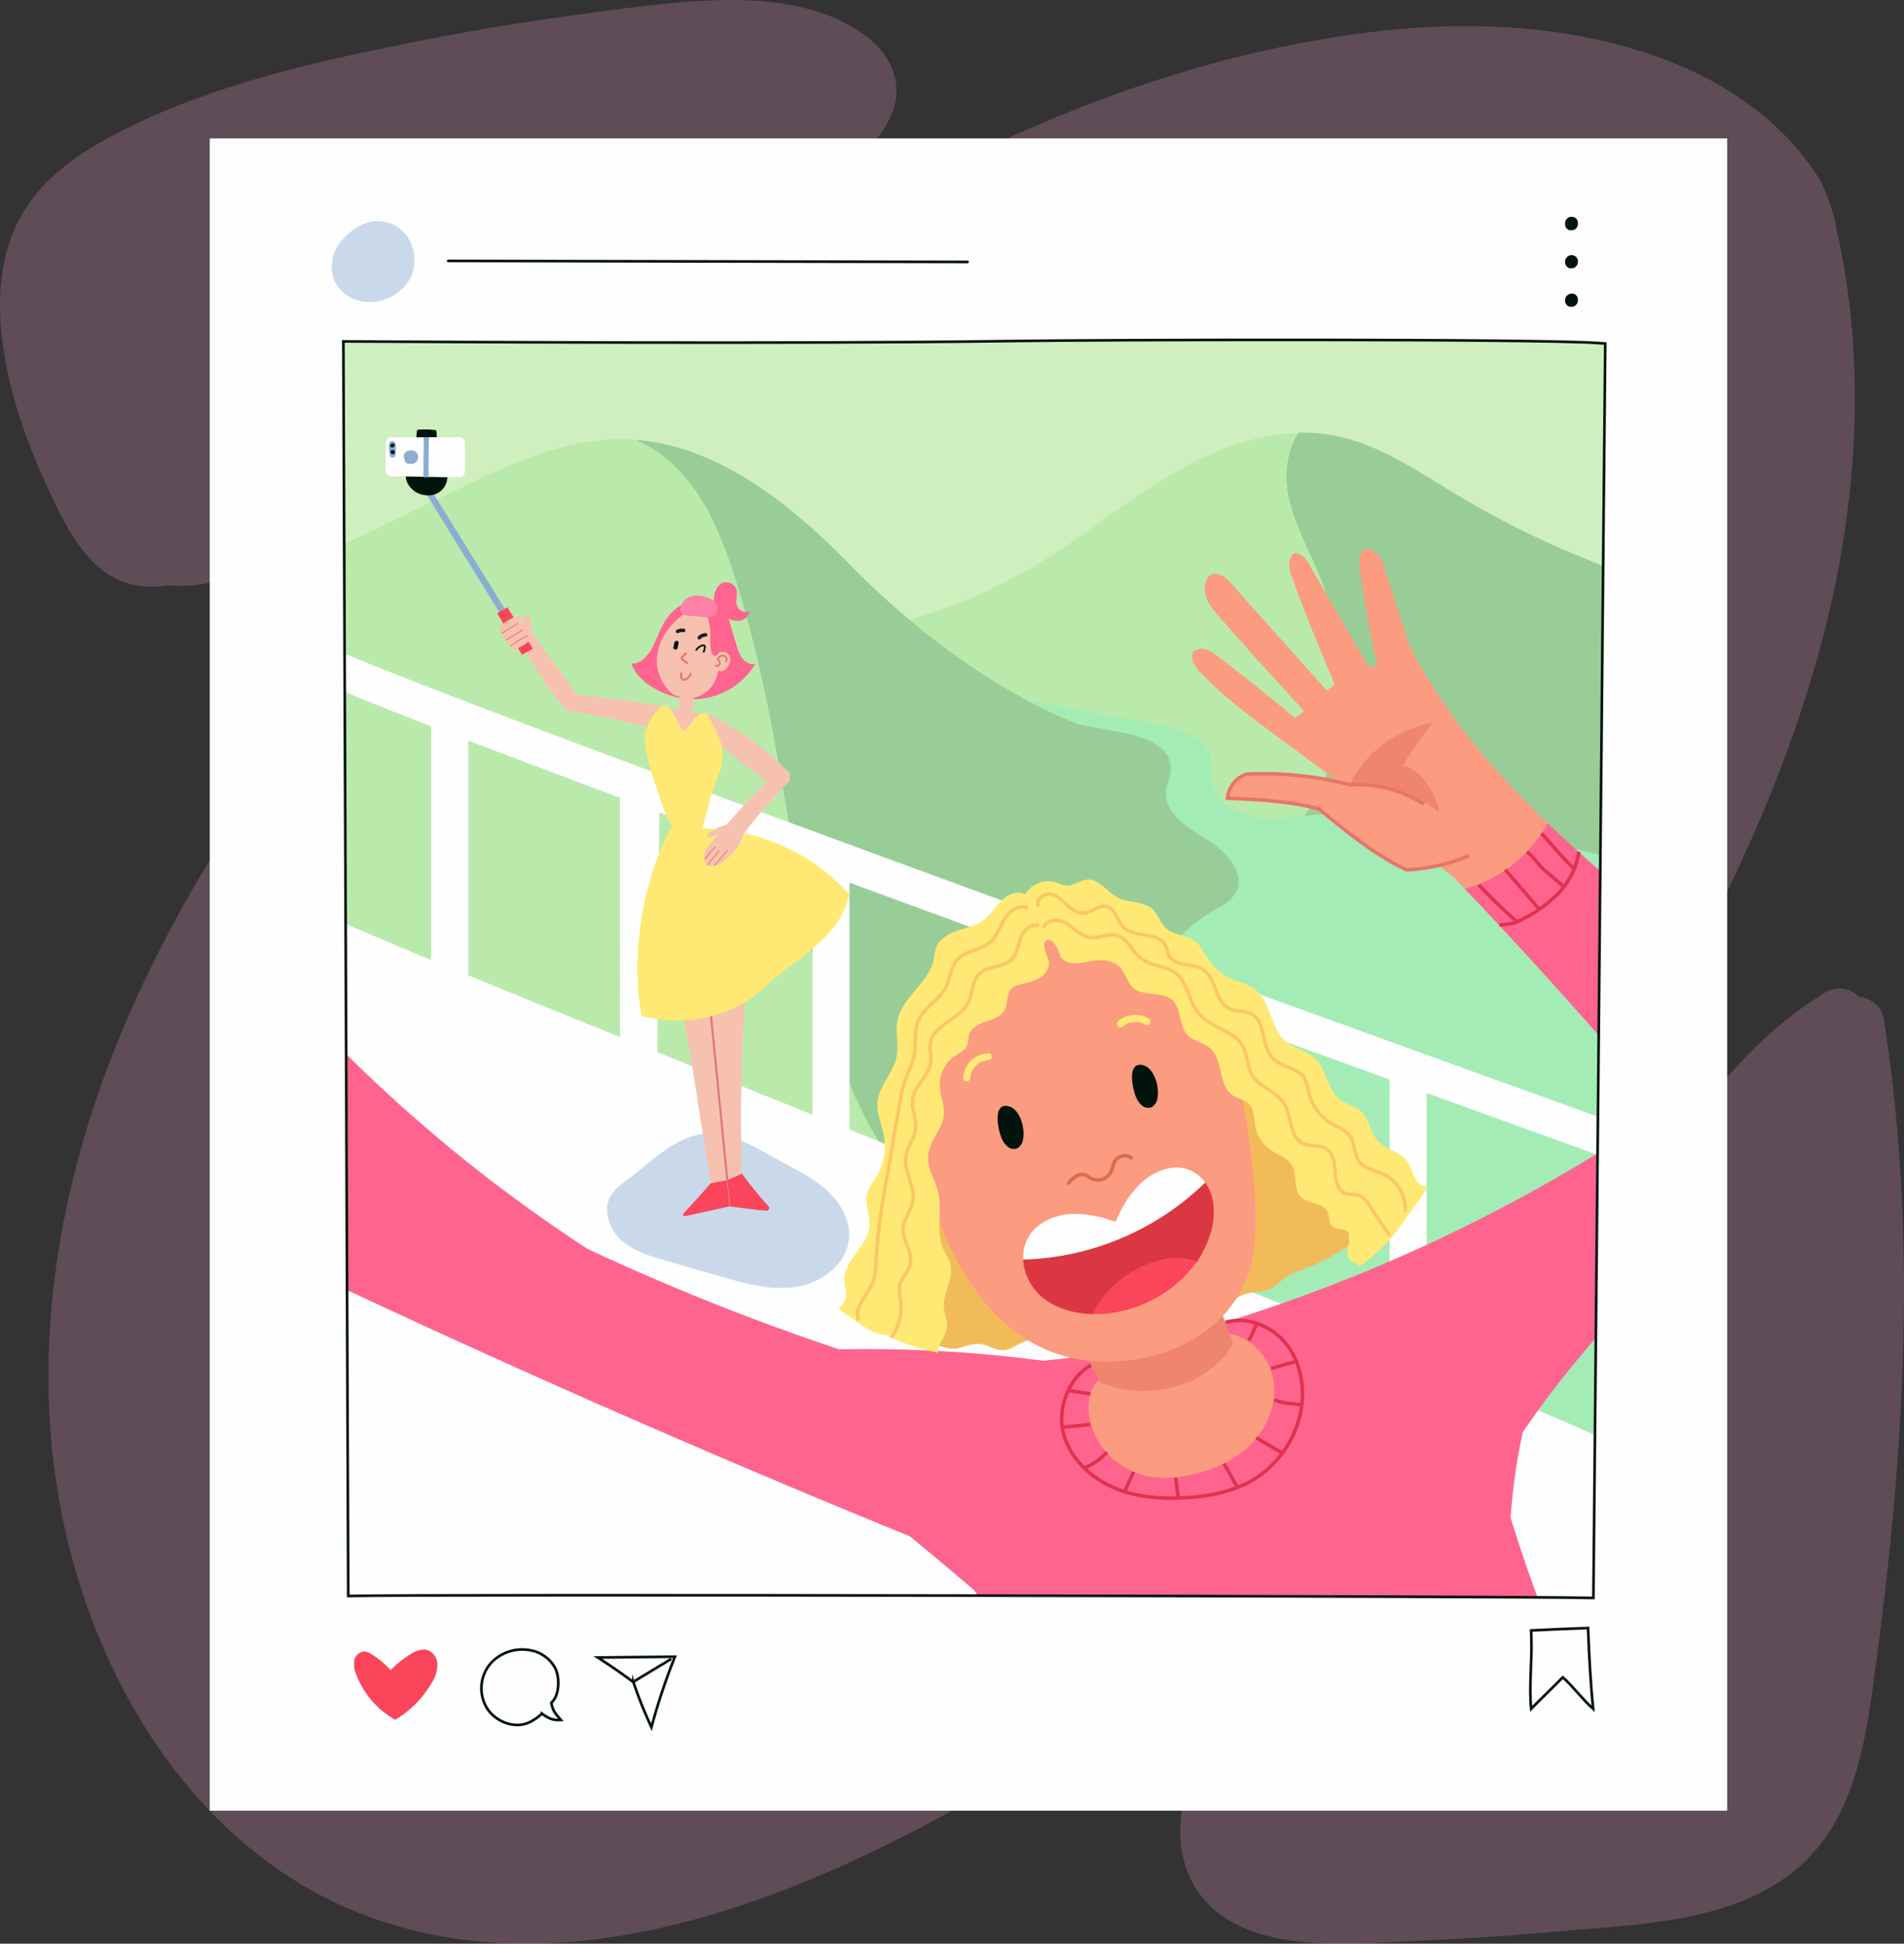 <svg xmlns="http://www.w3.org/2000/svg" xmlns:xlink="http://www.w3.org/1999/xlink" viewBox="0 0 458.88 468.54"><rect x="0" y="0" width="458.88" height="468.54" fill="#333333" stroke="none"/><defs><style>.cls-1,.cls-14,.cls-15,.cls-16,.cls-17,.cls-22,.cls-28,.cls-30,.cls-31,.cls-32,.cls-33,.cls-34{fill:none;}.cls-2{isolation:isolate;}.cls-3{fill:#d18bb1;opacity:0.28;}.cls-4{fill:#fefefe;}.cls-5{clip-path:url(#clip-path);}.cls-6{fill:#b1f2ed;}.cls-7{fill:#56baae;}.cls-8{fill:#8feace;}.cls-9{fill:#6bede0;}.cls-10,.cls-23{fill:#ffe974;}.cls-10{opacity:0.39;mix-blend-mode:soft-light;}.cls-11,.cls-19{fill:#8aadd3;}.cls-11{opacity:0.45;}.cls-12{fill:#ff648f;}.cls-13{fill:#f7c1af;}.cls-14,.cls-15,.cls-22{stroke:#e07868;}.cls-14,.cls-15,.cls-16,.cls-17,.cls-22,.cls-30,.cls-31,.cls-34{stroke-linecap:round;}.cls-14,.cls-15,.cls-16,.cls-17,.cls-22,.cls-27,.cls-28,.cls-30,.cls-31,.cls-32,.cls-33,.cls-34{stroke-miterlimit:10;}.cls-14,.cls-16{stroke-width:0.42px;}.cls-15{stroke-width:0.49px;}.cls-16,.cls-33,.cls-34{stroke:#01140c;}.cls-17{stroke:#1d1d1b;}.cls-17,.cls-27,.cls-28,.cls-30,.cls-32{stroke-width:0.85px;}.cls-18{fill:#fc81a7;}.cls-20{fill:#fa455b;}.cls-21{fill:#01140c;}.cls-22{stroke-width:0.21px;}.cls-24{fill:#f2bb5a;}.cls-25,.cls-27{fill:#fb9b80;}.cls-26{fill:#ef846f;}.cls-27{stroke:#e87469;}.cls-28{stroke:#e0324f;}.cls-29{fill:#db3743;}.cls-30{stroke:#d86c52;}.cls-31{stroke:#ffe974;stroke-width:1.69px;}.cls-32{stroke:#fcc665;}.cls-33,.cls-34{stroke-width:0.64px;}</style><clipPath id="clip-path"><path class="cls-1" d="M384.78,83l2.1.14c-.22,23.28-2.4,252.91-2.86,302-15.77-.41-279.36-.93-300.09-.47C83.79,348.94,82.86,107,82.76,82.66c21,.13,111.44.62,159.55-.07C267.11,82.24,369.67,82,384.78,83Z"></path></clipPath></defs><g class="cls-2"><g id="Layer_2" data-name="Layer 2"><g id="background"><path class="cls-3" d="M442.6,55.22c-.13-3-3.43-11.47-4.32-12.35-9.91-15.72-26.37-25.42-43-30.59-23.06-7.16-47.42-7.23-71-3.73-42.35,6.29-83.48,23.07-120.7,45.66-36.27,22-69.42,50.2-98.68,82.22C75,169.15,47,206.37,29.37,248.63c-16.79,40.18-23.61,85-11.73,128C28.34,415.24,53.14,449,89,462.07c42.67,15.6,89.33.57,128.52-19.28s75.06-47.79,105.09-81.6c22.64-25.48,41.88-54.42,58.86-84.77,26.19-41.48,50.91-86.87,61-136.22C448.11,112.26,448.94,83,442.6,55.22Z"></path><path class="cls-3" d="M454,245.46c-.48-3.07-3.16-4.74-6-5.22a6.68,6.68,0,0,0-8.45-.78c-16.59,10.16-28.5,25.46-39.24,41.37-11.8,17.48-23.41,35-36.15,51.83-12.94,17.1-26.68,33.6-41.05,49.5-13.45,14.88-30.57,29.32-36.95,49-3,9.22-2.32,19.6,4.33,27.06,5.46,6.14,13.57,8.65,21.47,9.66,9.71,1.25,19.66.46,29.4,0q17-.76,33.93-2.28c19.05-1.71,41.56-2,57.15-14.6,15.17-12.25,17.41-32.79,19.8-50.81C459.11,348.84,462.09,296.87,454,245.46Z"></path><path class="cls-3" d="M208.6,8.6c-9-6.72-21-8.57-32-8.6C164.41,0,152.1,1.81,140,3.43Q120.12,6.09,100.4,10c-24.16,4.82-48.89,10.29-71,21.5-9.46,4.79-19,11-24.27,20.5C-.5,62-.79,73.64.92,84.72c1.79,11.59,5.9,22.89,10.86,33.48,4.37,9.32,9.9,21,21.15,22.92a24.09,24.09,0,0,0,7.58,0c17.11,1.64,33.77-11.83,47.1-22q29.77-22.67,61.67-42.34C169.12,64.59,192,54.53,208.06,37.15c3.29-3.56,6.68-7.52,7.7-12.4C217.11,18.2,213.7,12.42,208.6,8.6Z"></path><rect class="cls-4" x="50.55" y="33.36" width="365.71" height="403.11"></rect></g><g id="Objects"><g class="cls-5"><path class="cls-6" d="M149.58,105.89c21.64,0,40.24,14.91,55.36,30.37,4.31,4.42,8.57,9,12.93,13.46A128.68,128.68,0,0,0,251,135.44c11.16-6.83,21.24-15.34,32.59-21.85s24.57-11,37.46-8.71c11.07,2,20.61,8.66,30.25,14.45a222.57,222.57,0,0,0,35.62,17.2V82.3H82.76v49L110,118.16C122.52,112.08,135.63,105.86,149.58,105.89Z"></path><path class="cls-7" d="M351.26,119.33c-9.64-5.79-19.18-12.48-30.25-14.45a39.88,39.88,0,0,0-8.15-.57c-2.65,4.1-3.38,9.66-2.5,14.6,1.25,7.09,5,13.44,7.7,20.11a70.61,70.61,0,0,1,4.84,32.62c-.82,9.17-3.57,18.35-9.15,25.67-6.48,8.48-16.19,13.82-25.81,18.45-6.29,3-12.77,5.89-19.67,7-17,2.63-34-6.1-46.77-17.6A80.1,80.1,0,0,1,206.09,187c-9.35-15.56-10.59-36.31-2.57-52.15-14.86-14.93-33-28.9-53.94-28.93-14,0-27.06,6.19-39.62,12.27l-27.2,13.17,1.17,253.39,303,8.8-.06-257A222.57,222.57,0,0,1,351.26,119.33Z"></path><path class="cls-8" d="M206.09,187a80.1,80.1,0,0,0,15.41,18.15c12.81,11.5,29.75,20.23,46.77,17.6,6.9-1.07,13.38-3.94,19.67-7,9.62-4.63,19.33-10,25.81-18.45,5.58-7.32,8.33-16.5,9.15-25.67A70.61,70.61,0,0,0,318.06,139c-2.69-6.67-6.45-13-7.7-20.11-.88-4.94-.15-10.5,2.5-14.6-10.21.28-20.35,4.14-29.31,9.28-11.35,6.51-21.43,15-32.59,21.85a128.68,128.68,0,0,1-33.09,14.28c-4.36-4.47-8.62-9-12.93-13.46l-1.42-1.44C195.5,150.66,196.74,171.41,206.09,187Z"></path><path class="cls-8" d="M227.62,292.72c-19.72-14.87-27.48-40.56-32.25-64.77-5.86-29.79-9-60.24-18.35-89.14-2.78-8.61-6.21-17.23-12.13-24.08a33.48,33.48,0,0,0-11.51-8.68c-1.26-.1-2.52-.16-3.8-.16-14,0-27.06,6.19-39.62,12.27l-45.83,22.2v54.11l2.48,39.27,177,110.31L277,310.18a100.14,100.14,0,0,1-26.23-5.81C242.59,301.5,234.55,297.94,227.62,292.72Z"></path><path class="cls-7" d="M307.11,224.52V207.21l-22.22-17L284,178.44l-23.83-3.76c-20.16-7.85-40.08-23-55.19-38.42-14.23-14.55-31.54-28.57-51.56-30.21a33.48,33.48,0,0,1,11.51,8.68c5.92,6.85,9.35,15.47,12.13,24.08,9.32,28.9,12.49,59.35,18.35,89.14,4.77,24.21,12.53,49.9,32.25,64.77,6.93,5.22,15,8.78,23.17,11.65A100.14,100.14,0,0,0,277,310.18L295,292Z"></path><path class="cls-9" d="M258.4,173.88A15.76,15.76,0,0,0,262,175l8.83,1.67c5.08,1,11.42,3.37,11.35,8.53,0,1.85-1,3.57-1.13,5.41-.5,5.38,5.17,9,9.81,11.75,5.37,3.22,11.09,9.87,5.11,15a11,11,0,0,1-2.09,1.36,41.16,41.16,0,0,0-11.28,63.77c3.56,4,8,7.43,10.08,12.36,1.1,2.65,1.43,5.54,2.31,8.27,2.37,7.31,8.48,12.83,15.06,16.81s13.82,6.77,20.38,10.78c7.5,4.58,14,10.68,21.52,15.2,26,15.61,59.89,10.11,88,21.31a308.36,308.36,0,0,0,13.59-71.58c.54-7.89.76-16-1.49-23.55-3.84-12.88-14.18-22.56-23.05-32.67-5.23-6-10.09-12.29-15.91-17.67a70.68,70.68,0,0,0-45.84-18.58c-8.79-.2-17.75,1.23-26.27-.93-6.34-1.6-12.19-5.15-18.7-5.83-5.74-.6-11.51,1.11-17.28.86s-12.26-3.54-12.9-9.28c-.17-1.5.08-3-.15-4.53-.89-5.76-7.88-8-13.63-9-16.43-2.9-14.39-2.79-30.82-5.69Z"></path><rect class="cls-10" x="82.76" y="82.3" width="304.12" height="271.44"></rect><path class="cls-4" d="M404,355.33c-17.36-12-308.67-125.43-327.13-135.7V390L404,392.43Z"></path><path class="cls-4" d="M404,276S95.34,165,76.87,154.74v9.18c2.85,1.59,12.6,5.57,27.05,11.17v71.36h8.92V178.52c10.58,4,23,8.72,36.6,13.8v68h8.92l.53-64.49c11.69,4.34,24.11,8.94,36.92,13.66v66.78h8.92v-63.5c44.39,16.33,92.4,33.78,130.18,47.46v69.18h8.91V263.48c35.65,12.9,60.19,21.73,60.19,21.73Z"></path><path class="cls-11" d="M150.74,284.74a12.35,12.35,0,0,0-3.47,3.36c-2.08,3.42-.52,8.11,2.44,10.81s7,3.89,10.82,5l13.32,3.84c5.91,1.7,12.06,3.42,18.13,2.44s12.05-5.45,12.63-11.56c.42-4.45-2.07-8.76-5.39-11.76s-7.43-4.95-11.35-7.1c-4.35-2.38-8.63-5.07-13.46-6.17C164.71,271.39,157.91,279.49,150.74,284.74Z"></path><path class="cls-12" d="M178.07,157.2c-.24-.58-.42-1.2-.6-1.8-.48-1.63-1-3.25-1.45-4.88a7,7,0,0,0-1.09-2.49,7.27,7.27,0,0,0-2-1.6,14.13,14.13,0,0,0-2.41-1.25,7.81,7.81,0,0,0-6.26.66,11.47,11.47,0,0,0-4.41,4.62c-1.6,2.9-2.33,6.45-4.93,8.51a4.14,4.14,0,0,1-1.92.92,2.75,2.75,0,0,1-.86,0c.92,2.73,3.32,4.82,5.88,6.23a19.82,19.82,0,0,0,5.68,2.1A17.49,17.49,0,0,0,182,160.08a3.32,3.32,0,0,1-2.94-1.21A6.22,6.22,0,0,1,178.07,157.2Z"></path><path class="cls-13" d="M160.79,170.57a1.79,1.79,0,0,0-.76-.07,1.44,1.44,0,0,0-.74.57c-1.32,1.67-1.38,4-1.31,6.1a16.12,16.12,0,0,0,.82,5.26,6.14,6.14,0,0,0,3.58,3.74c2.88,1,6.06-1.25,7.21-4.06s.79-6,.27-9a1.55,1.55,0,0,0-.32-.84,1.59,1.59,0,0,0-.9-.35C166,171.52,163.41,171.2,160.79,170.57Z"></path><path class="cls-13" d="M164,166.14c-.22,1.5-.37,3-.44,4.51a4.38,4.38,0,0,0,.07,1.2,1.48,1.48,0,0,0,.68,1,2.24,2.24,0,0,0,1.06.17,1.7,1.7,0,0,0,.81-.16,1.67,1.67,0,0,0,.62-1.26q.44-2.79.64-5.61"></path><path class="cls-13" d="M161.72,167c.92.92,4.46,1.82,6.76.8,4.8-2.12,4.82-6.94,5.16-9.58.4-3.17-.06-8.4-3.08-10.48s-6.8.7-8.8,2.86C160.26,152.25,154.8,160.05,161.72,167Z"></path><path class="cls-13" d="M172.71,161.34a1.46,1.46,0,0,0,1.3.44,2.24,2.24,0,0,0,1.37-1.07A3.32,3.32,0,0,0,176,159a2,2,0,0,0-.8-1.64,1.37,1.37,0,0,0-1.73.15"></path><path class="cls-14" d="M175,159.49a.93.93,0,0,0-.13-1.17,1.13,1.13,0,0,0-1.21-.16,1.39,1.39,0,0,0-.7.9.86.86,0,0,1,.54.89.68.68,0,0,1-1,.48"></path><path class="cls-15" d="M165.32,157.5l-1,1a.24.24,0,0,0-.09.15.25.25,0,0,0,.1.17,5.57,5.57,0,0,0,1.29,1"></path><path class="cls-16" d="M167.82,156.65a2.53,2.53,0,0,1,1.45-1.05.7.7,0,0,1,.45,0,.39.39,0,0,1,.15.43,5.45,5.45,0,0,1-.27,1.11"></path><path class="cls-15" d="M164.17,162.34a2.31,2.31,0,0,0,0,.91.82.82,0,0,0,.62.61,1,1,0,0,0,.6-.15,2.47,2.47,0,0,0,1.08-1.26"></path><path class="cls-17" d="M168.52,153.72a2.36,2.36,0,0,1,1.54-.69"></path><path class="cls-17" d="M163.3,152.19a2.46,2.46,0,0,1,1.46-.22"></path><path class="cls-12" d="M180.18,148.43a5.46,5.46,0,0,0,.57-1.1,2.32,2.32,0,0,1-1.68.07,2.38,2.38,0,0,1-1.5-1.56c-.37-1.24.31-2.62-.11-3.84a2.6,2.6,0,0,0-2.66-1.62,3,3,0,0,0-1.06.3,4.66,4.66,0,0,0-1.41,5.13,6.08,6.08,0,0,0,4.29,3.7,3.65,3.65,0,0,0,2.38-.07A3,3,0,0,0,180.18,148.43Z"></path><path class="cls-12" d="M170.61,149a16,16,0,0,1,.62,4.29,14.52,14.52,0,0,0,.18,3.79c.13.5.48,1.06,1,1s.62-.48.9-.78a1.76,1.76,0,0,1,1.77-.46,8.7,8.7,0,0,0,.27-4.37,15.76,15.76,0,0,0-.52-3,5.09,5.09,0,0,0-1.64-2.51"></path><path class="cls-12" d="M164.74,145.69A7.44,7.44,0,0,0,161,149c-.87,1.39-.94,3.15-1.28,4.76a15.73,15.73,0,0,1,3-4l1.49-1.31c.57-.5,1.58-.86,2.1-1.4"></path><path class="cls-18" d="M164.15,147.41a1.71,1.71,0,0,1-.1-.95,3.5,3.5,0,0,1,2.43-2.66,6.13,6.13,0,0,1,3.74.13c1.23.38,2.62,1.16,2.72,2.6a2.31,2.31,0,0,1-1.93,2.31,16.68,16.68,0,0,1-3-.31C166.86,148.48,164.73,148.66,164.15,147.41Z"></path><path class="cls-13" d="M179.58,200.52a113.53,113.53,0,0,1,10.72-12.17,13.36,13.36,0,0,1,.14-1.89A74.18,74.18,0,0,0,170,171.74l1.65,6.22a159.64,159.64,0,0,0,13.17,10.34c-3.35,3.4-6.6,6.92-9.71,10.54a5.34,5.34,0,0,0-2.2.76l-.48.27a47.09,47.09,0,0,1,7,1C179.5,200.76,179.55,200.65,179.58,200.52Z"></path><path class="cls-13" d="M156.78,175.49c-5.93-1.63-13.89-3.18-20.22-4.22a80.49,80.49,0,0,1-11.31-17l2.74-2c3.51,4.83,7.58,10.35,11.08,15.18,7.42.81,13.66,1.65,21,2.83"></path><path class="cls-13" d="M127.67,148.39a.38.38,0,0,0-.13-.25.44.44,0,0,0-.23,0,1.44,1.44,0,0,0-.85.37,1.34,1.34,0,0,0-.24.79c0,.63-.21,4.22,1.18,3.92S127.82,149.17,127.67,148.39Z"></path><path class="cls-19" d="M101.92,117.77s20.7,33.55,21.75,35.15c.31-.18,1-.54,1.36-.74-.14-.24-21.7-35-21.82-35.2Z"></path><path class="cls-20" d="M119.82,147.83s4.67,8,6,10c.37-.21,2.22-1.2,2.63-1.44-.17-.29-6-9.76-6.15-10Z"></path><path class="cls-4" d="M94.34,105.39h16.35a1.35,1.35,0,0,1,1.35,1.36v6.92a1.34,1.34,0,0,1-1.37,1.35l-16.42-.21a1.36,1.36,0,0,1-1.34-1.37l.07-6.71A1.36,1.36,0,0,1,94.34,105.39Z"></path><path class="cls-21" d="M97.82,114.85c-.15,1.28,1.5,4.58,5.49,4.56a4.47,4.47,0,0,0,4.51-4.36Z"></path><polyline class="cls-19" points="103.28 115.04 103.35 104.18 102.15 104.1 102.03 115.04"></polyline><path class="cls-21" d="M100.34,105.41c.07-.32.08-1.16.14-1.48a.55.55,0,0,1,.1-.25.45.45,0,0,1,.28-.1,20,20,0,0,1,4,.09.47.47,0,0,1,.2.06.34.34,0,0,1,.11.25,11,11,0,0,1,.1,1.4Z"></path><path class="cls-19" d="M93.81,107v0c.12-.29.27-.71.76-.7s.74.59.77.7a3.19,3.19,0,0,1,.07.93c0,.58,0,1.16-.1,1.74s-.3.52-.49.57a.69.69,0,0,1-.68-.1,1.2,1.2,0,0,1-.26-.67,16,16,0,0,1-.15-1.7A2,2,0,0,1,93.81,107Z"></path><path class="cls-19" d="M97.33,109.58a1.31,1.31,0,0,0,0,.52,4,4,0,0,0,.18.83,1.22,1.22,0,0,0,.49.73,1.25,1.25,0,0,0,.43.12,3.08,3.08,0,0,0,1.21,0,1.77,1.77,0,0,0,1-2.3,1.6,1.6,0,0,0-1.88-.87A1.56,1.56,0,0,0,97.33,109.58Z"></path><path class="cls-21" d="M95.12,107.19h0l0-.13h0L95,107h0l-.11-.08h0l-.13,0a.57.57,0,0,0-.29,0,.62.62,0,0,0-.25.14h0s-.08.1-.08.11h0l-.06.13h0a.5.5,0,0,0,0,.21s0,0,0,.06v0l0,.09h0v0s.07.07.11.11h0s0,0,.07.06,0,0,.06,0l.06,0h0l.14,0h0l.15,0,.06,0,.07,0,.11-.08h0l.09-.11h0l0-.13h0A.71.71,0,0,0,95.12,107.19Z"></path><path class="cls-21" d="M95.13,108.87a.4.4,0,0,0-.1-.18.32.32,0,0,0-.14-.14.39.39,0,0,0-.2-.06.38.38,0,0,0-.21,0l-.13,0a.58.58,0,0,0-.19.19l0,.13a.45.45,0,0,0,0,.28v0a.4.4,0,0,0,.1.18.38.38,0,0,0,.14.14.47.47,0,0,0,.2.06.5.5,0,0,0,.21,0l.13-.05a.58.58,0,0,0,.19-.19l0-.13a.45.45,0,0,0,0-.28Z"></path><path class="cls-13" d="M124.92,148.43a11.39,11.39,0,0,0-4.65,2.79,13.58,13.58,0,0,0,3.49,5.51,16.78,16.78,0,0,0,4.16-2.48,38.59,38.59,0,0,0-2.35-5,4.29,4.29,0,0,0-.57-.84Z"></path><path class="cls-22" d="M121,152.6c1.15-.65,2.59-1.65,3.73-2.3"></path><path class="cls-22" d="M121.9,154.29q2.13-1.17,4.13-2.51"></path><path class="cls-22" d="M123.12,155.67a35.86,35.86,0,0,1,4-2.44"></path><polygon class="cls-1" points="175.28 284.43 171.33 244.59 175.22 284.45 175.22 284.45 175.28 284.43"></polygon><path class="cls-20" d="M165.12,293.16l10.72-2.36-.62-6.35-3.87.71q-3.22,3.73-6.61,7.33A.4.4,0,0,0,165.12,293.16Z"></path><path class="cls-13" d="M163.72,240c2.9,13.84,5.15,31.28,7.63,45.2l3.87-.71-3.89-39.86Z"></path><path class="cls-20" d="M175.91,290.79s5.07.74,8.75,1.06a.65.65,0,0,0,.54-1.09,93.13,93.13,0,0,1-6.4-7.88l-3.52,1.55Z"></path><path class="cls-13" d="M178.8,282.88c-.44-14.68-.16-29.39.84-44l-8.31,5.76,3.95,39.84Z"></path><line class="cls-15" x1="171.33" y1="244.59" x2="175.28" y2="284.43"></line><path class="cls-23" d="M172.1,189.59c.54-1.46,1.08-2.91,1.61-4.37a12.53,12.53,0,0,0,.25-5.34,17.35,17.35,0,0,0-1.61-4.07c-.63-1.27-1.27-2.54-1.9-3.82h0a2.37,2.37,0,0,0-2.39.58,16.7,16.7,0,0,0-1.65,2,8,8,0,0,1-1.87,1.65l-2.44-4.48c-.51-.93-1.38-2-2.39-1.68l-.53.18a16.58,16.58,0,0,0-3.85,6.83c.21,5.09,1.88,10.07,3.61,14.9,1.38,3.86,2.75,9,6.6,10.43.69-.12,1.8-1.29,2.23-1.84.27-.35,1.07.14,1.23-.26C170.25,197,170.88,192.87,172.1,189.59Z"></path><path class="cls-23" d="M193.3,206.3a48.64,48.64,0,0,0-13.84-5.42,14.42,14.42,0,0,1-5,6.73,4.26,4.26,0,0,1-4,1c-1.85-2.19.34-5.17,2.87-7.49-.89.36-2.67,1.11-2.83.47s1.11-1.2,2-1.69a29.07,29.07,0,0,0-6-.11c-1.69,1-3.89-1.61-4.87.11-6.9,12.13-9.67,31.31-7,45a33.18,33.18,0,0,0,21.38-1.5,26.38,26.38,0,0,0,5.7-3.26c1.5-1.15,2.85-2.48,4.26-3.72,4-3.53,8.64-6.36,12.45-10.1,3-2.94,5.5-6.66,6.28-10.7A46.2,46.2,0,0,0,193.3,206.3Z"></path><path class="cls-13" d="M170.44,201.56c.16.64,1.94-.11,2.83-.47-2.53,2.32-4.72,5.3-2.87,7.49a4.26,4.26,0,0,0,4-1,14.42,14.42,0,0,0,5-6.73,47.09,47.09,0,0,0-7-1C171.55,200.36,170.28,201,170.44,201.56Z"></path><path class="cls-22" d="M169.87,207c.89-.94,1.18-1.49,2.5-2.82"></path><path class="cls-22" d="M172.25,208.58c.26-.37,2.31-2.65,3.09-3.7"></path><path class="cls-22" d="M170.54,208.46c.66-.91,2-2.3,2.73-3.35"></path><path class="cls-21" d="M163.52,154.75a.6.6,0,0,0-.32-.25.53.53,0,0,0-.41.06.49.49,0,0,0-.24.31c-.08.36-.15.71-.22,1.07a.54.54,0,0,0,0,.41.52.52,0,0,0,.32.24.51.51,0,0,0,.4-.05.5.5,0,0,0,.25-.32l.22-1.07A.55.55,0,0,0,163.52,154.75Z"></path><path class="cls-24" d="M303.17,251.63l.37.3c3.17,2.57,5.21,6.25,7.61,9.56,7.63,10.51,19.31,17.75,26.24,28.72-1.86,2.59-4.53,4.53-7.13,6.4-4.75,3.4-9.56,6.84-15,8.92a24.88,24.88,0,0,0-5,2.15c-1.48,1-2.68,2.39-4.31,3.08s-3.25.59-4.87.94c-4.26.94-7.4,4.62-11.49,6.14-3.73,1.39-7.88.86-11.83,1.36-7.92,1-15.36,6.19-23.23,4.86-2.46-.42-5-1.47-7.35-.76-1.78.52-3.25,2-5.1,2.15-2.07.18-3.93-1.31-6-1.49-1.82-.16-3.56.7-5.35,1.05s-5.65-.51-6.29-2.21A49.69,49.69,0,0,1,222,311.62a183.32,183.32,0,0,1-2.25-23.6c-.05-5.77.43-11.53.92-17.27.42-4.89.85-9.86,2.56-14.46,2-5.51,5.78-10.19,8.6-15.34,1.9-3.49,3.42-7.24,5.94-10.3a23,23,0,0,1,15.7-7.8A35.11,35.11,0,0,1,271,226.28a47.68,47.68,0,0,1,16.05,12c2.35,2.7,4.43,5.69,7.27,7.87S300.4,249.51,303.17,251.63Z"></path><path class="cls-12" d="M440,269.58q-.6-5.49-1.19-11c-19.75-22-44.59-39.76-65.82-60.19A32.77,32.77,0,0,1,353,214.24q24.75,26,47.89,53.51a395.48,395.48,0,0,1-98.79,48.78l-21.29,7A274.68,274.68,0,0,1,251.39,328a323.55,323.55,0,0,0-49.09-2.72,564.34,564.34,0,0,1-60.66-24.21,366.67,366.67,0,0,1-62.09-50.88L66.61,302.94Q142,338.81,219.28,370.33q7.77,6.39,15.42,12.92c8.82,11.8,11.46,27.76,19.87,40.12,2.8,4.11,6.3,8,7.53,12.78l119.75-24.26a350.32,350.32,0,0,1-17.77-46A139.35,139.35,0,0,1,367,345.24C386.65,316.26,413.45,292.63,440,269.58Z"></path><path class="cls-25" d="M373,198.4c-13.29-12.78-25.17-26.61-33.5-43.19q-2.83-8.94-5.66-17.88a8.82,8.82,0,0,0-1.95-3.84,4.56,4.56,0,0,0-3.12-1.23,3.35,3.35,0,0,0-.94,1.45,7.94,7.94,0,0,0-.07,3.26,220.26,220.26,0,0,0,4.16,23.23,4.28,4.28,0,0,1-2.06.57q-7.1-12.22-14.18-24.45a6.35,6.35,0,0,0-2.43-2.76,2.57,2.57,0,0,0-1.4-.23,3.67,3.67,0,0,0-1.14,2.69,10,10,0,0,0,.81,3.5q4.69,12.81,10.13,25.31a4.47,4.47,0,0,1-2,1.52l-22.77-25.53a7.71,7.71,0,0,0-2.82-2.3,3,3,0,0,0-2.77.33,5.46,5.46,0,0,0-.8,4.36c.51,2.17,2,3.95,3.5,5.63q10,11.39,20.26,22.51a5.69,5.69,0,0,1-2.2,1.68q-9.1-7.62-18.56-14.82a8,8,0,0,0-3.38-1.79,3.14,3.14,0,0,0-2.57.73,3.29,3.29,0,0,0-.05,2.21,7.79,7.79,0,0,0,1.94,2.83c5.49,5.81,12,10.59,18.38,15.34l17.77,13.13q11.79,10.92,24.6,20.66l2.78,2.92A32.77,32.77,0,0,0,373,198.4Z"></path><path class="cls-26" d="M338.29,184.24a83,83,0,0,1,6.89-9.87c-8.16,1-16.49,7.28-19.79,14.82,7.22-1.25,15.76,2,21.46,6.63-.68-4.44-4.34-10.36-8.73-11.29C338.18,184.43,338.24,184.34,338.29,184.24Z"></path><path class="cls-27" d="M354,206.32a44.87,44.87,0,0,1-15,3.36c-7.76-3.66-14.5-9.25-21.15-14.7-7.14-1.89-14.63-2.24-22-2.57a6.8,6.8,0,0,1,4.56-5.81,83.4,83.4,0,0,1,25,2.59,29.11,29.11,0,0,1,17.8,4.7"></path><path class="cls-25" d="M266.16,331.65c-3.53,1.89-4.41,6.67-3.54,10.57a18.26,18.26,0,0,0,13.91,13.63,25.25,25.25,0,0,0,9.09-.07c5.73-1,11.38-3.25,15.55-7.3s6.68-10,5.74-15.76-5.76-10.86-11.55-11.35"></path><path class="cls-25" d="M297.21,323.8a37.48,37.48,0,0,1-32,9.41l2.11,3.94c2.24,4.18,4.64,8.54,8.64,11.1,5.74,3.68,13.51,2.65,19.5-.63a11.51,11.51,0,0,0,4.66-4.07c1.79-3.09,1-7,.07-10.42C299.29,330,298.3,326.87,297.21,323.8Z"></path><path class="cls-26" d="M284.89,333.77c4.94-1.69,10.12-5.55,12.32-10q-1.84-5.21-4.09-10.27l-34.62,7.23q3.35,6.23,6.67,12.45C271,336,278.91,335.81,284.89,333.77Z"></path><path class="cls-28" d="M262.94,329.05c-5.46,3.06-8.28,10.78-6.56,16.79s6.81,10.69,12.61,13,12.26,2.63,18.5,2.05a36.68,36.68,0,0,0,12.69-3.16,24.92,24.92,0,0,0,13.58-19.15c.61-5.29-.64-10.92-4.08-15s-9.21-6.27-14.33-4.83"></path><path class="cls-28" d="M257.46,335.2l5.34.8"></path><path class="cls-28" d="M302.84,319.25,301,323.17"></path><path class="cls-28" d="M306.36,329.87l5.76-1.65"></path><path class="cls-28" d="M307.11,337.39c2.08.95,4.38.95,6.65,1.23"></path><path class="cls-28" d="M302.78,346.56l6.46,3.85"></path><path class="cls-28" d="M295,352.79c1.15,2.06,2.1,3.75,3.25,5.82"></path><path class="cls-28" d="M283.35,356.24c.19,1.46.42,3.3.61,4.77"></path><path class="cls-28" d="M273.2,354.8,271,359.66"></path><path class="cls-28" d="M261.52,353.74a13.71,13.71,0,0,0,5.24-3.69"></path><path class="cls-28" d="M256,344.05l6.75-.67"></path><path class="cls-25" d="M222.91,284c8.62,30.61,23.71,42.61,40.16,44.08s36.82-6.82,39.24-27.55c1.1-9.44-1.11-30.71-4.14-39.79-5.39-16.21-16.77-38.44-34.25-44.25s-36.09,12.35-41.39,27C218.56,254.36,219.78,272.85,222.91,284Z"></path><path class="cls-4" d="M285.29,281.59a9.39,9.39,0,0,0-4.31.21c-5.87,1.55-9.75,7.07-12.12,12.7-.48-.15-1-.31-1.45-.45a27.71,27.71,0,0,0-8.63-1.45c-4.34.08-8.9,2-11,5.74a9.63,9.63,0,0,0-1.17,5.3,65.51,65.51,0,0,0,43.87-18.56A8.68,8.68,0,0,0,285.29,281.59Z"></path><path class="cls-29" d="M290.45,285.08a65.51,65.51,0,0,1-43.87,18.56,12.84,12.84,0,0,0,4.28,8.76c3.37,3,7.94,4.24,12.47,4.38A25.27,25.27,0,0,1,279.09,304a15.32,15.32,0,0,1,9.38.17,25.47,25.47,0,0,0,3.06-6.24,16.24,16.24,0,0,0,.49-9.74A10.69,10.69,0,0,0,290.45,285.08Z"></path><path class="cls-20" d="M279.09,304a25.27,25.27,0,0,0-15.76,12.74c.7,0,1.41,0,2.1,0a30.85,30.85,0,0,0,23-12.55A15.32,15.32,0,0,0,279.09,304Z"></path><path class="cls-28" d="M361.32,223c1.44-.24,2.89-.15,4.22-.77a32.57,32.57,0,0,0,9.72-6.57,18.53,18.53,0,0,0,5.27-10.33"></path><path class="cls-28" d="M356.43,213.31c2.85,3.06,5.86,6,9,8.74"></path><path class="cls-28" d="M362.76,209.62l2,2.32q3.15,3.67,6.32,7.34"></path><path class="cls-28" d="M368,205.27a20.82,20.82,0,0,1,2.95,3.19,24.24,24.24,0,0,0,2.28,2.13l3.49,3"></path><path class="cls-28" d="M371.49,200.9c2.47,2.56,5.25,6.17,7.93,8.52"></path><path class="cls-30" d="M257.58,285.16a7.78,7.78,0,0,1,1.77-1.62,2.66,2.66,0,0,1,2.32-.28,9.47,9.47,0,0,1,1.16.74,3.59,3.59,0,0,0,4.8-1.27c.55-1,.6-2.24,1.29-3.14a2.75,2.75,0,0,1,3.68-.51"></path><path class="cls-31" d="M270,246.82a5.57,5.57,0,0,1,6.41-.55"></path><path class="cls-31" d="M238.17,254.72a5.51,5.51,0,0,0-5.2,5.12"></path><path class="cls-21" d="M273.86,264.62a4.85,4.85,0,0,0,1.46,1.94,2.28,2.28,0,0,0,2.31.29,2.91,2.91,0,0,0,1.3-2c.59-2.43-.58-7.52-3.61-8.12C271.47,256,273,262.71,273.86,264.62Z"></path><path class="cls-21" d="M241.47,274.53a4.85,4.85,0,0,0,1.46,1.94,2.28,2.28,0,0,0,2.31.29,2.89,2.89,0,0,0,1.3-2c.59-2.44-.58-7.52-3.61-8.13C239.08,265.87,240.59,272.63,241.47,274.53Z"></path><path class="cls-23" d="M249.57,213.21a6.35,6.35,0,0,1,4.9-.53,10.72,10.72,0,0,0,2.45.77c1.77.14,3.32-1.3,5.1-1.41,2.9-.2,4.78,3,7.37,4.32s6.17.8,8.36,2.81c1.39,1.29,1.88,3.35,3.29,4.62,1.91,1.71,4.94,1.53,7,3.09,1.35,1.05,2,2.7,3,4.12a13.57,13.57,0,0,0,6,5.06c1.75.76,3.69,1.15,5.23,2.27,4.08,2.94,3.81,9.52,7.67,12.74,2.08,1.74,5,2.2,7,4.05,2.85,2.68,2.93,7.54,6,9.9,1.55,1.18,3.64,1.54,5.08,2.86,2,1.88,2.18,5.14,4.06,7.17s5.21,2.45,6.9,4.68,1.78,5.72,4.37,6.25c.25.06.54.12.82.2q-3.75,5.43-7.66,10.76a43.53,43.53,0,0,1-8.8,8.3c-.54-.75-1.86-1-2.53-1.73s-.56-2.1-.27-3.17c.09-.3.18-.62.25-.94,0-.75,0-1.63,0-1.63,0-.8-.86-1.3-1.65-1.43a4.85,4.85,0,0,1-2.29-.61c-1-.83-.7-2.49-1.29-3.68-1.11-2.29-4.77-1.78-6.52-3.64s-.69-5.16-2-7.43c-1.06-1.9-3.41-2.57-5.21-3.81a8.79,8.79,0,0,1-3.56-5.28c-.46-2.07-.28-4.51-1.83-5.94-1-.95-2.57-1.15-3.74-1.92-3.56-2.35-2.19-8.45-5.37-11.29-1.61-1.43-4.07-1.69-5.54-3.27-2.12-2.27-1.35-6.33-3.66-8.41-2.46-2.22-6.82-.73-9.33-2.89-1.57-1.35-1.9-3.7-3.38-5.15a6.72,6.72,0,0,0-5.21-1.49c-1.86.12-3.69.61-5.55.66-1.48,0-3.33-.73-3.56-2a11.47,11.47,0,0,0-1.1-2.39c-.47-.77-1.41-1.58-2.18-1.1s-.56,1.33-.38,2.05a23.21,23.21,0,0,0,1,3,4.29,4.29,0,0,1-2.29,4,19.24,19.24,0,0,1-4.84,1.6,4.3,4.3,0,0,0-1.95,1c-1.26,1.25-.75,3.42-1.53,5s-2.81,2.33-4.58,2.92-3.72,1.56-4.13,3.37c-.16.68-.07,1.41-.27,2.08-.44,1.41-2,2.07-3.21,2.92a8.46,8.46,0,0,0-3.54,7.17c.11,2.35,1.2,4.62,1,7-.33,3.39-3.36,6.05-3.75,9.43s1.73,6.19,2.43,9.36c1,4.27-.62,8.94,1,13,.59,1.44,1.57,2.73,1.91,4.24.79,3.48-1.93,6.91-1.59,10.46.17,1.66,1,3.28.74,4.94a12.66,12.66,0,0,1-1.59,3.45,4.7,4.7,0,0,0-.56,2.39,50.27,50.27,0,0,1-12.62-4.28c-2.52-.14-4.66-1.58-6.69-3l-4.66-3.21c.41-.62,1.06-1.21,1.42-1.87.85-1.55,0-3.46,0-5.24-.08-4.87,5.75-8.15,6.08-13,.18-2.57-1.25-5.14-.66-7.64a15,15,0,0,1,2.22-4.08A14.48,14.48,0,0,0,213,273.7c-.49-2.66-1.74-5.23-1.52-7.93.33-4,3.87-7.2,4.63-11.2.54-2.81-.36-5.74.19-8.55,1.09-5.6,7.42-9,8.69-14.53a19.84,19.84,0,0,1,.72-3.27c.85-2,3-3.2,5.12-3.91s4.35-1.16,6.13-2.47,2.83-3.22,4.37-4.73,3.87-2.52,5.72-1.53A6.27,6.27,0,0,1,249.57,213.21Z"></path><path class="cls-32" d="M250.41,223.2c-1.75-.84-3.67,1-4.35,2.76s-.86,3.93-2.24,5.29c-2,2-5.51,1.42-7.57,3.3s-1.74,5-3,7.31c-2.19,4-8.52,5.26-9.07,9.78-.17,1.38.29,2.76.17,4.15-.29,3.45-4,5.85-4.4,9.28-.28,2.28.95,4.52.75,6.8-.22,2.49-2.08,4.58-2.41,7.05-.48,3.54,2.27,6.94,1.73,10.46-.38,2.43-2.28,4.49-2.37,6.94-.1,2.92,2.39,5.63,1.72,8.46-.44,1.89-2.2,3.28-2.57,5.18a10.9,10.9,0,0,0,.26,3.45,12.68,12.68,0,0,1-2.24,9"></path><path class="cls-32" d="M247.81,219c-1.93-1.16-4.42.42-5.6,2.33s-1.81,4.22-3.48,5.72c-2.27,2-5.95,2-8,4.31-1.62,1.83-1.66,4.55-2.78,6.71-1.58,3-5.13,4.68-6.54,7.79-1.26,2.78-.5,6.05-1.18,9a47.82,47.82,0,0,1-2.09,5.43,31.14,31.14,0,0,0-1.24,5.32l-3.18,18.41a160.67,160.67,0,0,0-2.62,20.13,15.37,15.37,0,0,1-.7,4.88c-1.25,3.21-4.88,6.2-3.38,9.3"></path><path class="cls-32" d="M251.56,223.75c.38-2.13,3.53-2.33,5.39-1.2s3.35,3,5.48,3.38c2.31.42,4.73-1.07,7-.36,2.44.78,3.39,3.73,5.37,5.35,2.45,2,6.18,1.75,8.65,3.72,2.92,2.33,3,6.8,5.43,9.67,2.88,3.46,8.57,4,10.69,8,1.11,2.07,1,4.64,2.11,6.68,1.74,3.07,5.89,4.06,7.77,7s1.29,8.06,4.59,9.65c1.82.88,4.18.26,5.81,1.43,3.24,2.31.57,9,4.26,10.54,1.16.47,2.53.13,3.68.64a5.37,5.37,0,0,1,2.09,2.11q2.55,3.78,5.09,7.58"></path><path class="cls-32" d="M250.28,218.54c-.74-1.44,1-3.12,2.64-3s2.89,1.35,4.08,2.44,2.61,2.21,4.22,2.1c1.93-.14,3.59-2,5.47-1.58,2.15.5,2.53,3.41,4.08,5,2.64,2.69,8.27,1.06,10.07,4.38.47.85.54,1.88,1.06,2.7,1.52,2.44,5.39,1.52,7.85,3,3.38,2.05,3,7.89,6.55,9.56,1.61.75,3.57.39,5.15,1.18,3.71,1.84,2.46,7.86,5.35,10.83,2.14,2.19,6.09,2.21,7.64,4.85a11.54,11.54,0,0,1,1,3.4,11.91,11.91,0,0,0,5.77,7.64c1.41.77,3,1.31,4,2.58,1.41,1.83,1,4.59,2.41,6.42s3.74,2,5.71,2.93a9.4,9.4,0,0,1,5.34,9.08"></path></g><path class="cls-33" d="M384.78,82.67l2.1.14c-.22,23.31-2.4,253.21-2.86,302.38-15.77-.41-279.36-.93-300.09-.47-.14-35.82-1.07-278-1.17-302.42,21,.13,111.44.62,159.55-.07C267.11,81.87,369.67,81.66,384.78,82.67Z"></path><path class="cls-11" d="M85.1,72a8.78,8.78,0,0,1-4.75-5,9.62,9.62,0,0,1,2.31-9.39c2.3-2.49,5.61-4.61,9-4.29,7.79.72,9.77,9.36,7.09,14A10.83,10.83,0,0,1,95,71.12a11.06,11.06,0,0,1-8.37,1.39A9,9,0,0,1,85.1,72Z"></path><line class="cls-34" x1="108.03" y1="62.89" x2="233.19" y2="63.14"></line><path class="cls-20" d="M95.67,401.13a23.34,23.34,0,0,1,3.55-2.53,5.14,5.14,0,0,1,3.64-.91,3.75,3.75,0,0,1,2.56,3.58,8.51,8.51,0,0,1-1.41,4.46,25,25,0,0,1-8.76,8.83,21.14,21.14,0,0,1-9.37-10.85,6.19,6.19,0,0,1-.5-3.4,2.63,2.63,0,0,1,2.35-2.21,3.56,3.56,0,0,1,1.88.7,20.84,20.84,0,0,1,4.53,3.79C94.63,402.08,95.14,401.59,95.67,401.13Z"></path><path class="cls-33" d="M118.31,400.9a10.3,10.3,0,0,1,9.5-3.1,8.49,8.49,0,0,1,6.06,4.42c1.08,2.31.95,6.59-1,8.23.35,2,1,2.64,2.31,4.15-2,.14-3-.4-4.57-1.52a12.29,12.29,0,0,1-2.85,2c-3.37,1.73-7.81.2-10.08-2.84a9.2,9.2,0,0,1,.06-10.62C117.92,401.36,118.11,401.12,118.31,400.9Z"></path><path class="cls-33" d="M151.29,399.47l-7.2.08c2.92,1.88,5.78,3.87,8.57,5.94A105.91,105.91,0,0,0,157,416.35a153.47,153.47,0,0,1,5.67-17Z"></path><path class="cls-33" d="M152.71,405.37l9.07-5.49"></path><path class="cls-33" d="M369.08,395.13c.16,5.31-.59,11.49-.06,16.79,2.18-2.25,5.45-5.36,7.62-7.6,2.44,2.1,4.88,5.5,7.32,7.6-.63-6.05-1-13.4-1.23-19.48q-6.86.24-13.71.59Z"></path><path class="cls-21" d="M380.26,53.94a1.57,1.57,0,0,0,0-.57l-.15-.36a1.58,1.58,0,0,0-.55-.54h0l-.18-.08-.19-.08h0l-.42-.06a1.54,1.54,0,0,0-.81.22h0l-.3.24h0a2.6,2.6,0,0,0-.25.33,3.29,3.29,0,0,0-.17.39s0,0,0,0v0h0l-.06.4h0V54a3.56,3.56,0,0,0,.06.44v0h0c0,.06.13.31.15.37h0l0,0,.24.31h0l.31.24h0a2.5,2.5,0,0,0,.38.15h0l.21,0,.2,0h0a1.3,1.3,0,0,0,.44-.06,3.08,3.08,0,0,0,.38-.16h0a1.12,1.12,0,0,0,.42-.39,1.2,1.2,0,0,0,.27-.51A1.22,1.22,0,0,0,380.26,53.94Z"></path><path class="cls-21" d="M380.26,63.18a1.57,1.57,0,0,0,0-.57l-.15-.36a1.5,1.5,0,0,0-.55-.54h0l-.18-.08-.19-.08h0l-.42-.05a1.54,1.54,0,0,0-.81.22h0l-.3.24h0a2.6,2.6,0,0,0-.25.33,3.29,3.29,0,0,0-.17.39.06.06,0,0,1,0,0v0h0l-.06.4h0v.08a3.56,3.56,0,0,0,.06.44s0,0,0,0v0h0c0,.06.13.31.15.37h0l0,0,.24.31h0l.31.24h0a1.8,1.8,0,0,0,.38.16h0l.21,0,.2,0h0a1.3,1.3,0,0,0,.44-.06,3.08,3.08,0,0,0,.38-.16h0a1.72,1.72,0,0,0,.69-.9A1.22,1.22,0,0,0,380.26,63.18Z"></path><path class="cls-21" d="M380.26,72.42a1.57,1.57,0,0,0,0-.57l-.15-.36a1.5,1.5,0,0,0-.55-.54h0l-.18-.08-.19-.08h0l-.42,0a1.54,1.54,0,0,0-.81.22h0l-.3.24h0a2.6,2.6,0,0,0-.25.33,2.71,2.71,0,0,0-.17.39.06.06,0,0,1,0,0v0h0l-.06.4h0v.08a3.18,3.18,0,0,0,.06.43s0,0,0,0v0h0c0,.06.13.31.15.36h0l0,0,.24.31h0l.31.24h0a1.8,1.8,0,0,0,.38.16h0l.21,0,.2,0h0a1.3,1.3,0,0,0,.44-.06,3.08,3.08,0,0,0,.38-.16h0a1.31,1.31,0,0,0,.42-.39,1.26,1.26,0,0,0,.27-.51A1.22,1.22,0,0,0,380.26,72.42Z"></path></g></g></g></svg>